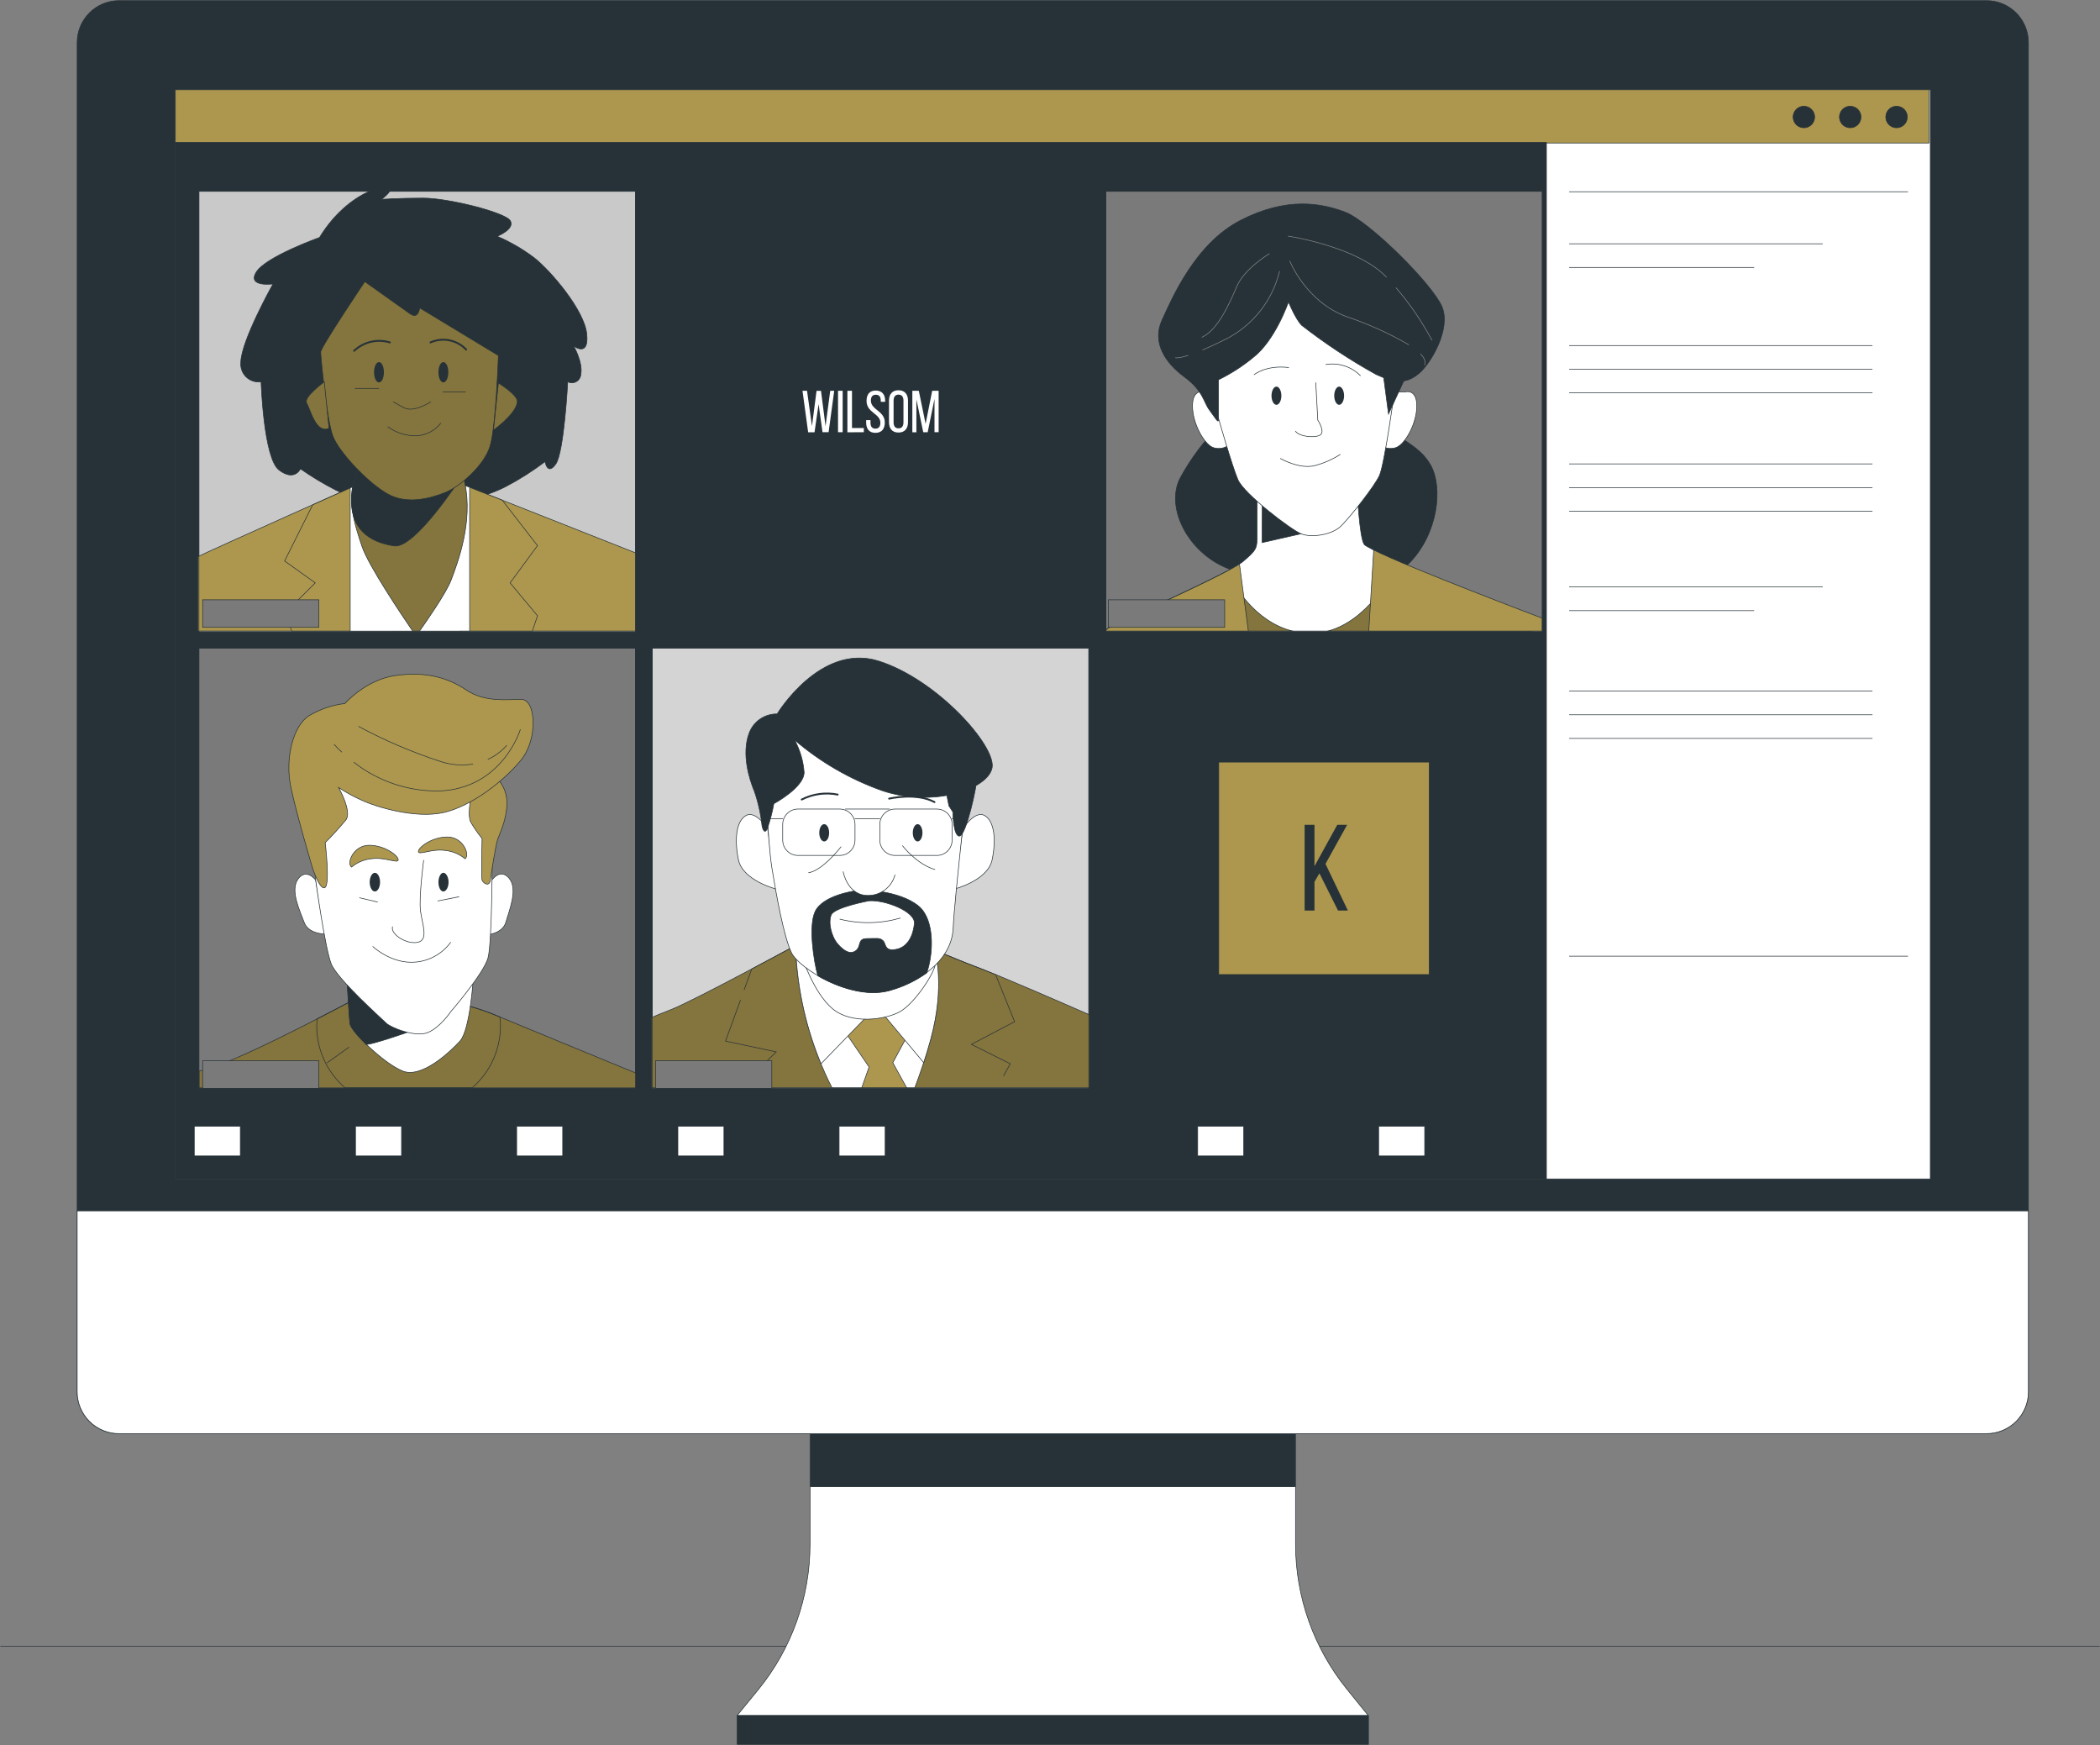 <?xml version="1.0" encoding="UTF-8"?> <svg xmlns="http://www.w3.org/2000/svg" width="3412" height="2835" viewBox="0 0 3412 2835" fill="none"><rect x="0" y="0" width="3412" height="2835" fill="#808080" stroke="none"/> <path d="M1 2674.49L3411 2674.49" stroke="#263238" stroke-linecap="round" stroke-linejoin="round"></path> <path d="M3227.69 1H193.36C155.809 1 125.367 31.441 125.367 68.993V2260.87C125.367 2298.42 155.809 2328.87 193.36 2328.87H3227.69C3265.24 2328.87 3295.68 2298.42 3295.68 2260.87V68.993C3295.68 31.441 3265.24 1 3227.69 1Z" fill="#263238" stroke="#263238" stroke-linecap="round" stroke-linejoin="round"></path> <path d="M2104.93 2508.39V2246.44H1316.12V2508.63C1316.04 2594.49 1286.46 2677.71 1232.34 2744.36L1197.62 2786.85H2223.12L2188.56 2744.12C2134.53 2677.43 2105.01 2594.22 2104.93 2508.39Z" fill="white"></path> <mask id="mask0_253_1273" style="mask-type:luminance" maskUnits="userSpaceOnUse" x="1197" y="2246" width="1027" height="541"> <path d="M2104.93 2508.39V2246.44H1316.12V2508.63C1316.04 2594.49 1286.46 2677.71 1232.34 2744.36L1197.62 2786.85H2223.12L2188.56 2744.12C2134.53 2677.43 2105.01 2594.22 2104.93 2508.39Z" fill="white"></path> </mask> <g mask="url(#mask0_253_1273)"> <path d="M1267.7 2415.62H2153.36C2121.8 2359.57 2105.23 2296.33 2105.26 2232.01V1969.82H1316.12V2232.01C1316.09 2296.37 1299.4 2359.62 1267.7 2415.62Z" fill="#263238"></path> </g> <path d="M2104.93 2508.39V2246.44H1316.12V2508.63C1316.04 2594.49 1286.46 2677.71 1232.34 2744.36L1197.62 2786.85H2223.12L2188.56 2744.12C2134.53 2677.43 2105.01 2594.22 2104.93 2508.39Z" stroke="#263238" stroke-linecap="round" stroke-linejoin="round"></path> <path d="M2223.44 2786.86H1197.77V2833.68H2223.44V2786.86Z" fill="#263238" stroke="#263238" stroke-linecap="round" stroke-linejoin="round"></path> <path d="M125.367 1967.01H3295.68V2260.87C3295.68 2278.9 3288.52 2296.2 3275.77 2308.95C3263.02 2321.7 3245.72 2328.86 3227.69 2328.86H193.36C175.327 2328.86 158.033 2321.7 145.282 2308.95C132.531 2296.2 125.367 2278.9 125.367 2260.87V1967.01Z" fill="white" stroke="#263238" stroke-linecap="round" stroke-linejoin="round"></path> <path d="M3136.29 145.805H284.852V1915.14H3136.29V145.805Z" fill="white" stroke="#263238" stroke-miterlimit="10"></path> <path d="M2549.86 311.457H3099.65" stroke="#263238" stroke-miterlimit="10" stroke-linecap="round"></path> <path d="M2549.86 1553.29H3099.65" stroke="#263238" stroke-miterlimit="10" stroke-linecap="round"></path> <path d="M2549.86 396.047H2961.18" stroke="#263238" stroke-miterlimit="10" stroke-linecap="round"></path> <path d="M2549.86 434.453H2849.73" stroke="#263238" stroke-miterlimit="10" stroke-linecap="round"></path> <path d="M2549.86 953.539H2961.18" stroke="#263238" stroke-miterlimit="10" stroke-linecap="round"></path> <path d="M2549.86 991.945H2849.73" stroke="#263238" stroke-miterlimit="10" stroke-linecap="round"></path> <path d="M2549.86 561.379H3041.92" stroke="#263238" stroke-miterlimit="10" stroke-linecap="round"></path> <path d="M2549.86 599.785H3041.92" stroke="#263238" stroke-miterlimit="10" stroke-linecap="round"></path> <path d="M2549.86 638.27H3041.92" stroke="#263238" stroke-miterlimit="10" stroke-linecap="round"></path> <path d="M2549.86 753.57H3041.92" stroke="#263238" stroke-miterlimit="10" stroke-linecap="round"></path> <path d="M2549.86 792.055H3041.92" stroke="#263238" stroke-miterlimit="10" stroke-linecap="round"></path> <path d="M2549.86 830.461H3041.92" stroke="#263238" stroke-miterlimit="10" stroke-linecap="round"></path> <path d="M2549.86 1122.64H3041.92" stroke="#263238" stroke-miterlimit="10" stroke-linecap="round"></path> <path d="M2549.86 1161.12H3041.92" stroke="#263238" stroke-miterlimit="10" stroke-linecap="round"></path> <path d="M2549.86 1199.53H3041.92" stroke="#263238" stroke-miterlimit="10" stroke-linecap="round"></path> <path d="M3134.13 145.805H284.852V232.319H3134.13V145.805Z" fill="#AD974E" stroke="#263238" stroke-miterlimit="10" stroke-linecap="round"></path> <path d="M2948.35 189.985C2948.36 193.446 2947.35 196.833 2945.44 199.718C2943.53 202.603 2940.81 204.856 2937.61 206.191C2934.42 207.526 2930.9 207.884 2927.51 207.218C2924.11 206.553 2920.99 204.895 2918.54 202.453C2916.09 200.012 2914.41 196.898 2913.73 193.505C2913.05 190.112 2913.39 186.594 2914.71 183.395C2916.03 180.196 2918.27 177.462 2921.15 175.538C2924.03 173.613 2927.41 172.586 2930.87 172.586C2933.16 172.576 2935.43 173.018 2937.55 173.888C2939.67 174.757 2941.6 176.037 2943.22 177.654C2944.85 179.27 2946.14 181.192 2947.02 183.308C2947.9 185.424 2948.35 187.694 2948.35 189.985Z" fill="#263238" stroke="#263238" stroke-linecap="round" stroke-linejoin="round"></path> <path d="M3023.64 189.985C3023.65 193.446 3022.64 196.833 3020.73 199.718C3018.82 202.603 3016.1 204.856 3012.9 206.191C3009.71 207.526 3006.19 207.884 3002.8 207.218C2999.4 206.553 2996.28 204.895 2993.83 202.453C2991.38 200.012 2989.7 196.898 2989.02 193.505C2988.34 190.112 2988.68 186.594 2990 183.395C2991.32 180.196 2993.56 177.462 2996.44 175.538C2999.32 173.613 3002.7 172.586 3006.16 172.586C3008.45 172.576 3010.72 173.018 3012.84 173.888C3014.96 174.757 3016.89 176.037 3018.51 177.654C3020.14 179.27 3021.43 181.192 3022.31 183.308C3023.19 185.424 3023.64 187.694 3023.64 189.985Z" fill="#263238" stroke="#263238" stroke-linecap="round" stroke-linejoin="round"></path> <path d="M3098.93 189.985C3098.94 193.446 3097.93 196.833 3096.02 199.718C3094.11 202.603 3091.39 204.856 3088.19 206.191C3085 207.526 3081.48 207.884 3078.09 207.218C3074.69 206.553 3071.57 204.895 3069.12 202.453C3066.66 200.012 3064.99 196.898 3064.31 193.505C3063.63 190.112 3063.97 186.594 3065.29 183.395C3066.61 180.196 3068.85 177.462 3071.73 175.538C3074.6 173.613 3077.99 172.586 3081.45 172.586C3083.74 172.576 3086.01 173.018 3088.13 173.888C3090.25 174.757 3092.18 176.037 3093.8 177.654C3095.43 179.27 3096.72 181.192 3097.59 183.308C3098.47 185.424 3098.93 187.694 3098.93 189.985Z" fill="#263238" stroke="#263238" stroke-linecap="round" stroke-linejoin="round"></path> <path d="M2512.57 231.355H284.852V1915.14H2512.57V231.355Z" fill="#263238" stroke="#263238" stroke-linecap="round" stroke-linejoin="round"></path> <path d="M390.449 1829.66H315.641V1877.77H390.449V1829.66Z" fill="white" stroke="#263238" stroke-miterlimit="10"></path> <path d="M652.394 1829.66H577.586V1877.77H652.394V1829.66Z" fill="white" stroke="#263238" stroke-miterlimit="10"></path> <path d="M914.261 1829.66H839.453V1877.77H914.261V1829.66Z" fill="white" stroke="#263238" stroke-miterlimit="10"></path> <path d="M1176.21 1829.66H1101.41V1877.77H1176.21V1829.66Z" fill="white" stroke="#263238" stroke-miterlimit="10"></path> <path d="M1438.16 1829.66H1363.35V1877.77H1438.16V1829.66Z" fill="white" stroke="#263238" stroke-miterlimit="10"></path> <path d="M2314.77 1829.66H2239.96V1877.77H2314.77V1829.66Z" fill="white" stroke="#263238" stroke-miterlimit="10"></path> <path d="M2020.75 1829.66H1945.94V1877.77H2020.75V1829.66Z" fill="white" stroke="#263238" stroke-miterlimit="10"></path> <path d="M2505.83 1052.64H1796.56V1768.41H2505.83V1052.64Z" fill="#263238" stroke="#263238" stroke-linecap="round" stroke-linejoin="round"></path> <path d="M2322.06 1238.02H1980.17V1583.11H2322.06V1238.02Z" fill="#AD974E" stroke="#263238" stroke-miterlimit="10" stroke-linecap="round"></path> <path d="M2143.74 1418.66L2135.72 1432.45V1479.2H2119.69V1339.84H2135.72V1407.11L2172.77 1339.84H2188.8L2153.6 1403.35L2190.01 1479.2H2173.97L2143.74 1418.66Z" fill="#263238"></path> <path d="M1769.06 1052.64H1059.87V1768.41H1769.06V1052.64Z" fill="#D4D4D4" stroke="#263238" stroke-miterlimit="10" stroke-linecap="round"></path> <path d="M1770.11 1767.04V1648.46C1733.22 1632.42 1630.19 1587.04 1580.32 1568.28C1518.98 1545.51 1443.53 1499.88 1306.83 1528.19C1306.83 1528.19 1126.18 1626.41 1089.38 1640.44C1074.94 1645.89 1065.32 1650.06 1058.51 1653.03V1767.04H1770.11Z" fill="#84743D" stroke="#263238" stroke-miterlimit="10" stroke-linecap="round"></path> <path d="M1203 1624.96L1178.78 1691.27L1261.21 1708.75L1205.88 1762.71" fill="#84743D"></path> <path d="M1203 1624.96L1178.78 1691.27L1261.21 1708.75L1205.88 1762.71" stroke="#263238" stroke-miterlimit="10" stroke-linecap="round"></path> <path d="M1630.59 1747.48L1641.41 1728.08L1578.31 1696.49L1648.47 1659.68L1617.68 1583.35C1603.57 1577.58 1590.58 1572.45 1580.08 1568.52C1518.74 1545.75 1443.29 1500.13 1306.58 1528.43C1306.58 1528.43 1267.13 1549.84 1221.35 1574.13L1209.16 1607.73" fill="#84743D"></path> <path d="M1630.59 1747.48L1641.41 1728.08L1578.31 1696.49L1648.47 1659.68L1617.68 1583.35C1603.57 1577.58 1590.58 1572.45 1580.08 1568.52C1518.74 1545.75 1443.29 1500.13 1306.58 1528.43C1306.58 1528.43 1267.13 1549.84 1221.35 1574.13L1209.16 1607.73" stroke="#263238" stroke-miterlimit="10" stroke-linecap="round"></path> <path d="M1351.81 1767.04H1486.27C1494.85 1744.67 1503.83 1718.37 1511.77 1689.51C1536.3 1600.11 1518.82 1545.75 1518.82 1545.75L1292.8 1540.86C1295.15 1601.29 1307.59 1660.91 1329.6 1717.25C1336.1 1734.24 1343.52 1750.86 1351.81 1767.04Z" fill="white" stroke="#263238" stroke-miterlimit="10" stroke-linecap="round"></path> <path d="M1400.15 1767.05H1473.12L1450.59 1726.31L1485.63 1661.45L1434.79 1589.53L1359.42 1656.16L1412.02 1733.29L1400.15 1767.05Z" fill="#AD974E" stroke="#263238" stroke-miterlimit="10" stroke-linecap="round"></path> <path d="M1292.8 1540.86C1295.15 1601.29 1307.59 1660.91 1329.6 1717.25C1331.04 1720.94 1332.49 1724.55 1333.93 1728.08L1424.29 1634.83L1500.78 1726.23C1504.63 1714.45 1508.4 1702.18 1511.93 1689.19C1536.46 1599.79 1518.98 1545.43 1518.98 1545.43L1292.8 1540.86Z" fill="white" stroke="#263238" stroke-miterlimit="10" stroke-linecap="round"></path> <path d="M1301.85 1550.96C1301.85 1550.96 1321.17 1612.38 1352.69 1638.68C1384.2 1664.98 1439.28 1655.84 1461.41 1643.89C1490.11 1628.41 1528.68 1563.71 1517.54 1563.23C1502.3 1563.07 1301.85 1550.96 1301.85 1550.96Z" fill="white" stroke="#263238" stroke-miterlimit="10" stroke-linecap="round"></path> <path d="M1247.17 1345.86C1247.17 1345.86 1227.93 1316.03 1212.13 1324.77C1196.34 1333.51 1192.81 1363.42 1199.87 1396.93C1206.92 1430.45 1261.2 1444.24 1261.2 1444.24L1247.17 1345.86Z" fill="white" stroke="#263238" stroke-miterlimit="10" stroke-linecap="round"></path> <path d="M1564.6 1345.86C1564.6 1345.86 1583.93 1316.03 1599.64 1324.77C1615.36 1333.51 1618.96 1363.42 1611.91 1396.93C1604.85 1430.45 1550.57 1444.24 1550.57 1444.24L1564.6 1345.86Z" fill="white" stroke="#263238" stroke-miterlimit="10" stroke-linecap="round"></path> <path d="M1298 1168.74C1298 1168.74 1261.2 1182.77 1250.7 1208.83C1240.19 1234.89 1247.17 1366.62 1254.23 1410.48C1261.28 1454.34 1273.47 1520.97 1285.74 1547.27C1298 1573.57 1383.96 1626.17 1445.29 1608.61C1506.63 1591.05 1547.04 1552.48 1548.73 1506.94C1550.41 1461.4 1575.03 1254.45 1575.03 1228.15C1575.03 1201.85 1466.38 1140.44 1412.02 1133.46C1357.66 1126.49 1298 1168.74 1298 1168.74Z" fill="white" stroke="#263238" stroke-miterlimit="10" stroke-linecap="round"></path> <path d="M1302.58 1298.8C1320.62 1289.66 1341.2 1286.83 1361.03 1290.78Z" fill="white"></path> <path d="M1302.58 1298.8C1320.62 1289.66 1341.2 1286.83 1361.03 1290.78" stroke="#263238" stroke-width="3" stroke-miterlimit="10" stroke-linecap="round"></path> <path d="M1444.58 1297.35C1444.58 1297.35 1488.6 1287.01 1518.34 1302.96Z" fill="white"></path> <path d="M1444.58 1297.35C1444.58 1297.35 1488.6 1287.01 1518.34 1302.96" stroke="#263238" stroke-width="3" stroke-miterlimit="10" stroke-linecap="round"></path> <path d="M1364.31 1314.27H1296.56C1282.83 1314.27 1271.7 1325.4 1271.7 1339.13V1364.78C1271.7 1378.51 1282.83 1389.64 1296.56 1389.64H1364.31C1378.04 1389.64 1389.17 1378.51 1389.17 1364.78V1339.13C1389.17 1325.4 1378.04 1314.27 1364.31 1314.27Z" stroke="#263238" stroke-miterlimit="10" stroke-linecap="round"></path> <path d="M1522.11 1314.27H1454.36C1440.63 1314.27 1429.5 1325.4 1429.5 1339.13V1364.78C1429.5 1378.51 1440.63 1389.64 1454.36 1389.64H1522.11C1535.84 1389.64 1546.96 1378.51 1546.96 1364.78V1339.13C1546.96 1325.4 1535.84 1314.27 1522.11 1314.27Z" stroke="#263238" stroke-miterlimit="10" stroke-linecap="round"></path> <path d="M1373.45 1314.27H1445.29" stroke="#263238" stroke-miterlimit="10" stroke-linecap="round"></path> <path d="M1389.17 1330.06H1429.5" stroke="#263238" stroke-miterlimit="10" stroke-linecap="round"></path> <path d="M1271.71 1330.06H1247.17" stroke="#263238" stroke-miterlimit="10" stroke-linecap="round"></path> <path d="M1547.05 1330.06H1562.76" stroke="#263238" stroke-miterlimit="10" stroke-linecap="round"></path> <path d="M1347.15 1352.84C1347.15 1360.85 1343.63 1366.87 1339.14 1366.87C1334.65 1366.87 1331.12 1360.61 1331.12 1352.84C1331.12 1345.06 1334.65 1338.8 1339.14 1338.8C1343.63 1338.8 1347.15 1345.14 1347.15 1352.84Z" fill="#263238"></path> <path d="M1490.92 1366.87C1495.26 1366.87 1498.78 1360.59 1498.78 1352.84C1498.78 1345.09 1495.26 1338.8 1490.92 1338.8C1486.58 1338.8 1483.06 1345.09 1483.06 1352.84C1483.06 1360.59 1486.58 1366.87 1490.92 1366.87Z" fill="#263238"></path> <path d="M1366.4 1375.69C1366.4 1375.69 1336.58 1414.25 1313.8 1417.7" stroke="#263238" stroke-miterlimit="10" stroke-linecap="round"></path> <path d="M1466.38 1373.92C1466.38 1373.92 1489.15 1403.75 1518.98 1412.49" stroke="#263238" stroke-miterlimit="10" stroke-linecap="round"></path> <path d="M1387.49 1447.53C1387.49 1447.53 1336.58 1454.58 1324.31 1480.88C1313.48 1504.05 1321.82 1560.18 1328.72 1585.11C1362.07 1604.52 1408.18 1619.59 1445.3 1609.17C1467.05 1603.26 1487.55 1593.48 1505.84 1580.3C1515.62 1551.92 1518.42 1504.93 1499.66 1479.44C1480.9 1453.94 1420.76 1442.31 1387.49 1447.53Z" fill="#263238" stroke="#263238" stroke-miterlimit="10" stroke-linecap="round"></path> <path d="M1412.03 1463.32C1412.03 1463.32 1355.9 1473.83 1350.61 1486.09C1345.32 1498.36 1350.61 1521.21 1361.19 1533.48C1371.77 1545.75 1382.2 1550.96 1390.94 1543.98C1399.68 1537.01 1392.7 1524.66 1408.5 1524.66C1424.29 1524.66 1429.5 1522.9 1434.8 1528.19C1440.09 1533.48 1436.56 1545.75 1455.8 1542.22C1475.05 1538.69 1483.87 1519.45 1485.63 1500.13C1487.39 1480.8 1438.16 1461.56 1412.03 1463.32Z" fill="white" stroke="#263238" stroke-miterlimit="10" stroke-linecap="round"></path> <path d="M1364.63 1493.15C1396.96 1501.24 1430.84 1500.63 1462.85 1491.39" stroke="#263238" stroke-miterlimit="10" stroke-linecap="round"></path> <path d="M1369.93 1416.02C1369.93 1416.02 1376.91 1456.11 1412.02 1454.58C1421.7 1454.31 1431.03 1450.92 1438.62 1444.91C1446.21 1438.9 1451.65 1430.59 1454.12 1421.23" fill="white"></path> <path d="M1369.93 1416.02C1369.93 1416.02 1376.91 1456.11 1412.02 1454.58C1421.7 1454.31 1431.03 1450.92 1438.62 1444.91C1446.21 1438.9 1451.65 1430.59 1454.12 1421.23" stroke="#263238" stroke-miterlimit="10" stroke-linecap="round"></path> <path d="M1536.46 1282.76L1541.75 1309.06L1548.08 1318.92C1548.08 1318.92 1548.73 1359.89 1559.31 1358.13C1569.89 1356.36 1587.29 1277.47 1587.29 1263.43C1587.29 1249.4 1534.37 1265.2 1536.46 1282.76Z" fill="#263238" stroke="#263238" stroke-miterlimit="10" stroke-linecap="round"></path> <path d="M1291.03 1202.1C1332.92 1237.97 1381.06 1265.83 1433.03 1284.28C1515.45 1312.26 1604.85 1282.52 1611.91 1247.4C1618.97 1212.28 1522.43 1103.64 1427.5 1073.81C1332.56 1043.98 1262.65 1159.76 1262.65 1159.76C1252.69 1159.6 1242.94 1162.56 1234.76 1168.23C1226.58 1173.89 1220.37 1181.98 1217.02 1191.35C1204.76 1224.63 1217.02 1264.96 1225.84 1285.97C1232.08 1304.14 1236.19 1322.97 1238.11 1342.09C1238.11 1342.09 1241.64 1358.13 1246.85 1345.62C1251.38 1332.55 1254.89 1319.14 1257.35 1305.53C1257.35 1305.53 1306.5 1279.23 1306.5 1254.7C1305.16 1236.26 1299.89 1218.32 1291.03 1202.1Z" fill="#263238" stroke="#263238" stroke-miterlimit="10" stroke-linecap="round"></path> <path d="M1253.99 1723.19H1065.09V1767.93H1253.99V1723.19Z" fill="#7A7A7A" stroke="#263238" stroke-miterlimit="10" stroke-linecap="round"></path> <path d="M1769.06 1052.64H1059.87V1768.41H1769.06V1052.64Z" stroke="#263238" stroke-miterlimit="10" stroke-linecap="round"></path> <path d="M1032.36 1052.64H323.172V1768.41H1032.36V1052.64Z" fill="#7A7A7A" stroke="#263238" stroke-miterlimit="10" stroke-linecap="round"></path> <path d="M804.731 1648.94C752.453 1626.97 686.625 1618.55 658.001 1615.18C629.377 1611.82 578.703 1621.92 578.703 1621.92C578.703 1621.92 399.902 1718.13 340.889 1734.97C334.555 1736.74 328.862 1738.42 323.57 1740.02V1767.2H1033.16V1743.15C972.146 1718.13 844.099 1665.38 804.731 1648.94Z" fill="#84743D" stroke="#263238" stroke-miterlimit="10" stroke-linecap="round"></path> <path d="M560.666 1767.2H767.129C781.449 1754.81 792.961 1739.5 800.897 1722.3C808.833 1705.1 813.011 1686.4 813.153 1667.46C813.157 1662.31 812.835 1657.17 812.191 1652.07L804.734 1648.94C752.457 1626.97 686.629 1618.55 658.005 1615.18C629.38 1611.82 578.706 1621.92 578.706 1621.92C578.706 1621.92 551.686 1636.43 515.204 1655.19C515.204 1659.2 514.562 1663.21 514.562 1667.46C514.704 1686.41 518.89 1705.11 526.841 1722.31C534.791 1739.51 546.324 1754.82 560.666 1767.2Z" stroke="#263238" stroke-miterlimit="10" stroke-linecap="round"></path> <path d="M531.477 1726.47L566.916 1701.21" stroke="#263238" stroke-miterlimit="10" stroke-linecap="round"></path> <path d="M563.555 1584.8C563.555 1584.8 566.922 1648.94 568.606 1662.41C570.29 1675.88 624.251 1728.16 654.639 1740.03C685.027 1751.89 730.49 1709.64 747.408 1691.12C764.325 1672.59 769.297 1584.8 769.297 1584.8C769.297 1584.8 700.181 1630.34 663.058 1621.92C625.935 1613.5 563.555 1584.8 563.555 1584.8Z" fill="white" stroke="#263238" stroke-miterlimit="10" stroke-linecap="round"></path> <path d="M658.007 1621.04C625.739 1611.24 594.181 1599.24 563.555 1585.12C563.555 1585.12 566.922 1649.26 568.606 1662.73C569.328 1668.75 580.473 1682.46 595.226 1696.81C599.255 1696.26 603.246 1695.46 607.173 1694.4C640.471 1685.07 673.143 1673.64 704.992 1660.17L658.007 1621.04Z" fill="#263238" stroke="#263238" stroke-miterlimit="10" stroke-linecap="round"></path> <path d="M512.874 1429.65C512.874 1429.65 497.72 1409.36 484.25 1427.96C470.78 1446.56 487.617 1480.24 494.353 1498.76C501.088 1517.28 528.108 1517.36 528.108 1517.36L512.874 1429.65Z" fill="white" stroke="#263238" stroke-miterlimit="10" stroke-linecap="round"></path> <path d="M798.72 1430.37C798.72 1430.37 812.511 1409.12 827.264 1426.76C842.017 1444.4 827.264 1479.12 821.892 1498.12C816.52 1517.12 789.82 1518.89 789.82 1518.89L798.72 1430.37Z" fill="white" stroke="#263238" stroke-miterlimit="10" stroke-linecap="round"></path> <path d="M512.879 1429.65C512.879 1429.65 528.113 1540.94 538.215 1565.95C548.318 1590.97 620.881 1655.35 627.616 1662.17C634.351 1668.98 674.842 1685.74 695.128 1677.32C715.413 1668.9 732.171 1643.65 732.171 1643.65C732.171 1643.65 786.212 1581.19 792.947 1555.93C799.682 1530.67 799.682 1390.6 799.682 1390.6C799.682 1390.6 791.263 1301.2 779.397 1285.96C767.53 1270.73 668.107 1262.39 611.019 1260.71C553.931 1259.02 516.086 1259.26 512.879 1284.28C509.671 1309.3 512.879 1429.65 512.879 1429.65Z" fill="white" stroke="#263238" stroke-miterlimit="10" stroke-linecap="round"></path> <path d="M764.643 1298.07C764.643 1298.07 759.592 1325.01 764.643 1335.2C770.137 1344.64 776.357 1353.65 783.245 1362.14C783.245 1362.14 781.562 1424.6 783.245 1429.65C784.929 1434.7 795.032 1441.43 796.715 1429.65C798.399 1417.86 805.134 1373.92 808.502 1363.82C811.87 1353.72 823.656 1331.75 823.656 1303.12C823.562 1294.63 821.544 1286.28 817.752 1278.68C813.961 1271.08 808.495 1264.44 801.767 1259.27L764.643 1298.07Z" fill="#AD974E" stroke="#263238" stroke-miterlimit="10" stroke-linecap="round"></path> <path d="M508.069 1411.04C508.069 1411.04 482.812 1326.69 472.71 1279.47C462.607 1232.24 476.077 1179.97 501.334 1163.13C519.368 1152.25 539.512 1145.33 560.427 1142.84C560.427 1142.84 594.102 1104.03 643.012 1097.3C691.922 1090.56 727.361 1100.67 757.75 1120.95C788.138 1141.24 823.497 1136.11 847.15 1136.11C870.803 1136.11 874.171 1200.25 847.15 1233.93C820.13 1267.6 766.168 1309.86 720.626 1319.96C675.084 1330.06 612.704 1311.54 587.367 1299.75C574.474 1293.99 562.06 1287.2 550.244 1279.47C550.244 1279.47 572.213 1318.28 562.11 1331.75C551.491 1344.68 540.224 1357.07 528.355 1368.87C528.355 1368.87 536.373 1434.7 528.355 1441.43C520.337 1448.17 508.069 1411.04 508.069 1411.04Z" fill="#AD974E" stroke="#263238" stroke-miterlimit="10" stroke-linecap="round"></path> <path d="M575.016 1238.34C614.371 1269.17 663.094 1285.61 713.086 1284.92C816.197 1281.47 845.383 1185.26 845.383 1185.26" stroke="#263238" stroke-miterlimit="10" stroke-linecap="round"></path> <path d="M543.023 1209.31C546.825 1213.65 550.868 1217.77 555.131 1221.66" stroke="#263238" stroke-miterlimit="10" stroke-linecap="round"></path> <path d="M792.945 1233.45C804.444 1228.21 814.695 1220.59 823.013 1211.08" stroke="#263238" stroke-miterlimit="10" stroke-linecap="round"></path> <path d="M582.555 1180.05C624.889 1202.82 669.162 1221.79 714.852 1236.73C732.023 1242.55 750.351 1244.09 768.252 1241.22" stroke="#263238" stroke-miterlimit="10" stroke-linecap="round"></path> <path d="M688.312 1397.57C688.312 1397.57 680.294 1458.27 683.261 1480.24C686.228 1502.21 696.811 1527.47 678.21 1530.83C659.608 1534.2 634.351 1517.36 637.719 1505.5" stroke="#263238" stroke-miterlimit="10" stroke-linecap="round"></path> <path d="M605.727 1537.57C605.727 1537.57 636.035 1566.28 674.842 1562.91C686.135 1561.97 697.097 1558.63 706.987 1553.09C716.877 1547.56 725.465 1539.97 732.17 1530.84" stroke="#263238" stroke-miterlimit="10" stroke-linecap="round"></path> <path d="M609.091 1448.17C613.74 1448.17 617.51 1441.38 617.51 1433.01C617.51 1424.64 613.74 1417.86 609.091 1417.86C604.441 1417.86 600.672 1424.64 600.672 1433.01C600.672 1441.38 604.441 1448.17 609.091 1448.17Z" fill="#263238"></path> <path d="M728.804 1433.02C728.804 1441.03 725.036 1448.17 720.385 1448.17C715.735 1448.17 712.367 1441.35 712.367 1433.02C712.367 1424.68 716.136 1417.78 720.385 1417.78C724.635 1417.78 728.804 1424.6 728.804 1433.02Z" fill="#263238"></path> <path d="M571.092 1408.56C580.215 1400.98 591.372 1396.27 603.164 1395.01C625.053 1391.64 647.022 1403.51 647.022 1396.69C647.022 1389.88 625.053 1373.12 599.796 1373.12C574.54 1373.12 562.673 1401.83 571.092 1408.56Z" fill="#AD974E" stroke="#263238" stroke-miterlimit="10" stroke-linecap="round"></path> <path d="M755.665 1395.01C746.537 1387.45 735.378 1382.77 723.593 1381.54C701.704 1378.17 679.734 1389.96 679.734 1383.22C679.734 1376.49 701.704 1359.65 726.96 1359.65C752.217 1359.65 764.084 1388.51 755.665 1395.01Z" fill="#AD974E" stroke="#263238" stroke-miterlimit="10" stroke-linecap="round"></path> <path d="M584.234 1458.43L613.42 1465.33" stroke="#263238" stroke-miterlimit="10" stroke-linecap="round"></path> <path d="M711.406 1463.56L745.723 1456.75" stroke="#263238" stroke-miterlimit="10" stroke-linecap="round"></path> <path d="M518.092 1723.19H329.188V1767.93H518.092V1723.19Z" fill="#7A7A7A" stroke="#263238" stroke-miterlimit="10" stroke-linecap="round"></path> <path d="M1032.36 1052.64H323.172V1768.41H1032.36V1052.64Z" stroke="#263238" stroke-miterlimit="10" stroke-linecap="round"></path> <path d="M2505.83 310.734H1796.56V1026.5H2505.83V310.734Z" fill="#7A7A7A" stroke="#263238" stroke-miterlimit="10" stroke-linecap="round"></path> <path d="M1980.17 692.31C1955.52 717.121 1934.52 745.305 1917.79 776.018C1891.57 825.248 1932.54 904.306 2004.79 926.997C2077.03 949.688 2244.44 961.474 2290.47 913.927C2336.49 866.381 2344.59 792.455 2324.87 756.293C2305.14 720.132 2265.77 712.034 2224.8 672.586C2183.83 633.137 2060.59 600.343 1980.17 692.31Z" fill="#263238" stroke="#263238" stroke-miterlimit="10" stroke-linecap="round"></path> <path d="M1955.56 636.507C1955.56 636.507 1937.52 631.536 1937.52 659.439C1937.52 687.341 1955.56 720.215 1970.31 726.79C1974.98 728.529 1980.03 728.985 1984.94 728.111C1989.85 727.236 1994.43 725.064 1998.21 721.819L1978.57 636.507H1955.56Z" fill="white" stroke="#263238" stroke-miterlimit="10" stroke-linecap="round"></path> <path d="M2283.9 636.507C2283.9 636.507 2301.94 631.536 2301.94 659.439C2301.94 687.341 2283.9 720.215 2269.07 726.79C2264.39 728.52 2259.34 728.972 2254.44 728.098C2249.53 727.224 2244.95 725.056 2241.16 721.819L2260.89 636.507H2283.9Z" fill="white" stroke="#263238" stroke-miterlimit="10" stroke-linecap="round"></path> <path d="M2489.08 1025.14V1004.21C2489.08 1004.21 2224.48 895.887 2216.46 884.341C2208.45 872.795 2205 794.059 2205 794.059L2042.47 797.346V867.904C2042.47 890.916 2042.47 892.6 2019.46 912.244C1996.45 931.888 1804.5 1015.68 1797.93 1022.25C1797.35 1023.12 1797 1024.11 1796.88 1025.14H2489.08Z" fill="white" stroke="#263238" stroke-miterlimit="10" stroke-linecap="round"></path> <path d="M2050.57 867.905C2050.57 873.518 2050.57 877.848 2050.57 881.456L2156.33 857.402L2139.65 809.855C2139.65 809.855 2128.02 802.96 2115.6 796.305L2051.05 797.588L2050.57 867.905Z" fill="#263238" stroke="#263238" stroke-miterlimit="10" stroke-linecap="round"></path> <path d="M2489.07 1025.14V1004.21C2489.07 1004.21 2352.37 948.086 2272.59 912.406C2261.68 934.937 2221.99 1007.82 2157.61 1025.14H2489.07Z" fill="#84743D" stroke="#263238" stroke-miterlimit="10" stroke-linecap="round"></path> <path d="M2099.88 1025.14C2037.98 1009.58 2003.66 949.209 1993.4 927.961C1934.39 959.151 1803.38 1016.88 1798 1022.25C1797.43 1023.12 1797.08 1024.11 1796.96 1025.14H2099.88Z" fill="#84743D" stroke="#263238" stroke-miterlimit="10" stroke-linecap="round"></path> <path d="M2028.28 1025.14L2013.85 916.332C1974.8 941.509 1804.18 1016.08 1798 1022.25C1797.43 1023.12 1797.08 1024.11 1796.96 1025.14H2028.28Z" fill="#AD974E" stroke="#263238" stroke-miterlimit="10" stroke-linecap="round"></path> <path d="M2505.75 1025.14V1004.21C2505.75 1004.21 2289.91 922.59 2231.94 893.484L2223.92 1025.14H2505.75Z" fill="#AD974E" stroke="#263238" stroke-miterlimit="10" stroke-linecap="round"></path> <path d="M1980.18 680.844C1980.18 680.844 2001.51 756.293 2011.37 779.305C2021.23 802.317 2098.36 861.409 2114.8 867.503C2131.24 873.597 2164.03 869.187 2178.94 854.434C2193.86 839.68 2233.15 790.29 2241.32 772.329C2249.5 754.369 2265.94 634.42 2265.94 634.42C2272.57 615.858 2272.57 595.572 2265.94 577.011C2254.31 549.509 2165.71 482.479 2111.67 460.83C2057.63 439.181 2042.72 460.83 2003.35 524.974C1963.98 589.118 1959.01 608.682 1962.3 623.435C1965.58 638.188 1977.05 674.349 1977.05 674.349L1980.18 680.844Z" fill="white" stroke="#263238" stroke-miterlimit="10" stroke-linecap="round"></path> <path d="M2137.81 621.672L2141.1 682.448C2141.1 682.448 2154.17 702.173 2144.31 707.064C2134.44 711.955 2109.91 708.747 2104.94 700.489" stroke="#263238" stroke-miterlimit="10" stroke-linecap="round"></path> <path d="M2080.32 744.829C2080.32 744.829 2111.51 762.869 2136.45 756.294C2150.99 752.478 2164.85 746.389 2177.5 738.254" stroke="#263238" stroke-miterlimit="10" stroke-linecap="round"></path> <path d="M2081.93 642.841C2081.93 650.859 2078.32 657.594 2073.91 657.594C2069.5 657.594 2065.89 650.939 2065.89 642.841C2065.89 634.743 2069.58 628.008 2073.91 628.008C2078.24 628.008 2081.93 634.823 2081.93 642.841Z" fill="#263238"></path> <path d="M2183.83 642.841C2183.83 650.859 2180.14 657.594 2175.81 657.594C2171.49 657.594 2167.8 650.939 2167.8 642.841C2167.8 634.743 2171.49 628.008 2175.81 628.008C2180.14 628.008 2183.83 634.823 2183.83 642.841Z" fill="#263238"></path> <path d="M2037.66 608.605C2037.66 608.605 2057.31 592.569 2093.79 597.059" stroke="#263238" stroke-miterlimit="10" stroke-linecap="round"></path> <path d="M2154.16 592.164C2164.28 590.464 2174.66 591.215 2184.42 594.354C2194.19 597.493 2203.06 602.929 2210.29 610.205" stroke="#263238" stroke-miterlimit="10" stroke-linecap="round"></path> <path d="M2093.47 490.497C2093.47 490.497 2072.14 552.877 2035.98 580.78C2018.76 594.973 1999.92 607.084 1979.85 616.861V681.005C1979.85 689.023 1974.96 679.321 1965.1 666.172C1955.24 653.022 1955.24 634.982 1924.05 612.05C1892.86 589.119 1871.53 555.924 1887.97 520.084C1904.41 484.243 1942.09 395.323 2016.26 357.559C2090.42 319.794 2145.91 329.656 2185.28 344.489C2224.64 359.323 2328.16 462.514 2342.99 498.515C2357.82 534.516 2324.87 590.482 2305.22 606.838C2285.58 623.195 2267.46 622.874 2236.27 608.522C2193.74 585.022 2153.12 558.213 2114.8 528.342C2104.94 518.32 2093.47 490.497 2093.47 490.497Z" fill="#263238" stroke="#263238" stroke-miterlimit="10" stroke-linecap="round"></path> <path d="M1930.22 577.414C1913.79 582.626 1909.94 581.102 1909.94 581.102" stroke="#878787" stroke-miterlimit="10" stroke-linecap="round"></path> <path d="M2078.96 440.707C2073.28 464 2062.7 485.814 2047.92 504.688C2033.14 523.563 2014.5 539.063 1993.24 550.153C1977.21 558.171 1964.38 564.104 1953.88 568.514" stroke="#878787" stroke-miterlimit="10" stroke-linecap="round"></path> <path d="M2308.19 575.086C2314.36 581.581 2316.93 587.674 2314.52 593.046" stroke="#878787" stroke-miterlimit="10" stroke-linecap="round"></path> <path d="M2095.63 424.027C2095.63 424.027 2121.77 490.497 2188.4 514.551C2223.26 526.299 2256.87 541.502 2288.71 559.932" stroke="#878787" stroke-miterlimit="10" stroke-linecap="round"></path> <path d="M2268.42 467.648C2290.82 493.744 2310.29 522.218 2326.47 552.559" stroke="#878787" stroke-miterlimit="10" stroke-linecap="round"></path> <path d="M2093.23 383.617C2093.23 383.617 2205.08 400.214 2252.7 450.247" stroke="#878787" stroke-miterlimit="10" stroke-linecap="round"></path> <path d="M2062.28 412.16C2062.28 412.16 2022.19 436.214 2009.92 464.518C1997.66 492.821 1978.97 535.878 1952.84 547.825" stroke="#878787" stroke-miterlimit="10" stroke-linecap="round"></path> <path d="M2247.73 610.208L2255.99 672.588L2285.5 608.604L2244.45 603.633L2247.73 610.208Z" fill="#263238" stroke="#263238" stroke-miterlimit="10" stroke-linecap="round"></path> <path d="M1989.79 974.305H1800.89V1019.05H1989.79V974.305Z" fill="#7A7A7A" stroke="#263238" stroke-miterlimit="10" stroke-linecap="round"></path> <path d="M2505.83 310.734H1796.56V1026.5H2505.83V310.734Z" stroke="#263238" stroke-miterlimit="10" stroke-linecap="round"></path> <path d="M1769.06 310.734H1059.87V1026.5H1769.06V310.734Z" fill="#263238" stroke="#263238" stroke-linecap="round" stroke-linejoin="round"></path> <path d="M1323.42 702.252H1313.07L1303.85 634.82H1311.23L1319.25 692.149L1326.7 634.9H1333.92L1341.3 692.229L1348.91 634.82H1355.41L1346.27 702.091H1336.4L1329.99 656.469L1323.42 702.252Z" fill="white"></path> <path d="M1369.12 634.82V702.091H1361.59V634.82H1369.12Z" fill="white"></path> <path d="M1376.82 702.252V634.82H1384.28V695.276H1403.52V702.091L1376.82 702.252Z" fill="white"></path> <path d="M1438.16 650.859V652.703H1431.02V650.859C1431.02 644.845 1428.7 641.237 1423 641.237C1417.31 641.237 1414.99 644.845 1414.99 650.779C1414.99 665.933 1437.6 667.376 1437.6 686.298C1437.6 696.481 1432.71 703.136 1422.36 703.136C1412.02 703.136 1407.29 696.481 1407.29 686.298V682.45H1414.34V686.699C1414.34 692.713 1416.83 696.321 1422.36 696.321C1427.9 696.321 1430.38 692.713 1430.38 686.699C1430.38 671.625 1407.93 670.663 1407.93 651.26C1407.93 640.917 1412.74 634.422 1422.84 634.422C1432.95 634.422 1438.16 640.916 1438.16 650.859Z" fill="white"></path> <path d="M1444.41 650.859C1444.41 640.596 1449.55 633.941 1459.81 633.941C1470.07 633.941 1475.28 640.596 1475.28 650.859V685.738C1475.28 695.921 1470.23 702.656 1459.81 702.656C1449.39 702.656 1444.41 695.921 1444.41 685.738V650.859ZM1451.87 686.058C1451.87 692.232 1454.44 695.84 1459.89 695.84C1465.34 695.84 1467.91 692.232 1467.91 686.058V650.859C1467.91 644.766 1465.42 641.077 1459.89 641.077C1454.36 641.077 1451.87 644.766 1451.87 650.859V686.058Z" fill="white"></path> <path d="M1507.27 702.171H1500.06L1488.91 648.611V702.252H1482.34V634.82H1492.84L1503.9 688.541L1514.57 634.82H1525.07V702.091H1518.34V647.97L1507.27 702.171Z" fill="white"></path> <path d="M1032.36 310.738H323.172V1026.51H1032.36V310.738Z" fill="#C9C9C9" stroke="#263238" stroke-miterlimit="10" stroke-linecap="round"></path> <path d="M867.917 418.739C849.375 404.739 829.211 393.028 807.862 383.861C807.862 383.861 836.887 372.235 829.19 358.684C821.492 345.134 728.404 321.802 687.752 321.802C647.101 321.802 619.92 323.806 619.92 323.806C619.92 323.806 632.348 314.585 633.871 308.812H605.327C579.589 318.274 545.192 342.969 519.134 385.785C519.134 385.785 431.978 416.815 416.423 441.911C400.868 467.008 443.604 461.235 443.604 461.235C443.604 461.235 391.247 554.244 391.247 589.122C390.874 593.46 391.487 597.826 393.041 601.893C394.594 605.96 397.048 609.623 400.218 612.608C403.388 615.593 407.191 617.822 411.345 619.128C415.498 620.434 419.893 620.784 424.201 620.151C424.201 620.151 428.049 744.19 453.306 763.513C478.563 782.837 488.184 761.589 488.184 761.589C524.488 787.184 564.293 807.41 606.37 821.644C672.197 842.972 784.61 810.018 821.412 790.614C843.873 778.847 865.327 765.251 885.556 749.963C885.556 749.963 889.485 773.215 903.035 753.811C916.586 734.408 922.439 620.151 922.439 620.151C924.561 621.273 926.927 621.852 929.327 621.835C931.727 621.818 934.085 621.206 936.19 620.054C938.296 618.902 940.083 617.246 941.391 615.234C942.699 613.222 943.488 610.917 943.687 608.525C947.616 589.122 932.061 562.021 932.061 562.021C932.061 562.021 957.317 581.425 953.389 542.617C949.46 503.81 895.018 440.067 867.917 418.739Z" fill="#263238" stroke="#263238" stroke-miterlimit="10" stroke-linecap="round"></path> <path d="M1032.85 1025.14V898.216C977.683 876.407 786.855 800.877 759.433 790.213C727.361 777.786 606.37 775.941 606.37 775.941C606.37 775.941 342.898 893.485 321.57 904.229V1025.06L1032.85 1025.14Z" fill="#AD974E" stroke="#263238" stroke-miterlimit="10" stroke-linecap="round"></path> <path d="M463.969 994.913L473.911 1025.14H864.949L873.368 1000.29L828.788 946.885L873.288 886.349L816.039 812.503L759.352 790.213C727.28 777.786 606.288 775.941 606.288 775.941L508.068 820.04L462.445 911.285L512.237 946.885L463.969 994.913Z" fill="#AD974E" stroke="#263238" stroke-miterlimit="10" stroke-linecap="round"></path> <path d="M763.043 1025.14V791.576L759.435 790.213C727.363 777.786 606.372 775.941 606.372 775.941L569.008 792.699V1025.22L763.043 1025.14Z" fill="white" stroke="#263238" stroke-miterlimit="10" stroke-linecap="round"></path> <path d="M670.514 1025.14H681.659C694.327 1007.26 724.796 963.242 732.734 942.796C744.681 911.767 768.334 847.062 755.344 785.163C750.694 762.792 744.28 731.602 744.28 731.602C744.28 731.602 626.014 751.888 583.519 709.473C586.575 730.545 584.68 752.04 577.986 772.254C563.073 809.698 575.821 851.632 588.249 887.873C599.074 919.544 653.195 999.804 670.514 1025.14Z" fill="#84743D" stroke="#263238" stroke-miterlimit="10" stroke-linecap="round"></path> <path d="M584.883 753.492C584.883 753.492 529.319 870.154 640.448 886.831C673.803 891.803 747.809 777.546 747.809 777.546L584.883 753.492Z" fill="#263238" stroke="#263238" stroke-miterlimit="10" stroke-linecap="round"></path> <path d="M592.736 457.465C592.736 457.465 521.055 564.024 521.055 571.801C521.055 579.579 530.756 680.285 540.458 707.386C550.16 734.487 598.589 784.92 629.618 802.319C660.648 819.718 697.37 810.337 722.627 800.395C747.884 790.452 786.771 755.895 796.232 724.865C805.694 693.835 809.783 577.574 809.783 577.574L681.896 500.121C681.896 500.121 679.971 519.444 666.421 509.822L592.736 457.465Z" fill="#84743D" stroke="#263238" stroke-miterlimit="10" stroke-linecap="round"></path> <path d="M526.91 620.23C526.91 620.23 492.513 645.086 498.286 654.788C504.059 664.49 513.36 705.462 534.607 695.76L526.91 620.23Z" fill="#84743D" stroke="#263238" stroke-miterlimit="10" stroke-linecap="round"></path> <path d="M809.784 622.156L801.766 698.728C801.766 698.728 837.847 673.231 840.573 653.186C842.256 641.961 809.784 622.156 809.784 622.156Z" fill="#84743D" stroke="#263238" stroke-miterlimit="10" stroke-linecap="round"></path> <path d="M623.77 604.755C623.77 613.816 620.323 621.192 615.752 621.192C611.182 621.192 607.734 613.816 607.734 604.755C607.734 595.695 611.182 588.238 615.752 588.238C620.323 588.238 623.77 595.615 623.77 604.755Z" fill="#263238"></path> <path d="M728.403 604.755C728.403 613.816 724.955 621.192 720.385 621.192C715.815 621.192 712.367 613.816 712.367 604.755C712.367 595.695 715.815 588.238 720.385 588.238C724.955 588.238 728.403 595.615 728.403 604.755Z" fill="#263238"></path> <path d="M575.344 569.878C582.981 562.699 592.376 557.66 602.581 555.267C612.786 552.874 623.441 553.212 633.474 556.247" stroke="#263238" stroke-width="3" stroke-miterlimit="10" stroke-linecap="round"></path> <path d="M699.375 556.249C709.069 551.965 719.85 550.783 730.242 552.864C740.634 554.945 750.129 560.188 757.425 567.875" stroke="#263238" stroke-width="3" stroke-miterlimit="10" stroke-linecap="round"></path> <path d="M630.344 693.355C643.818 703.203 660.163 708.332 676.848 707.948C684.456 707.537 691.889 705.508 698.65 701.996C705.411 698.484 711.345 693.57 716.056 687.582" stroke="#263238" stroke-miterlimit="10" stroke-linecap="round"></path> <path d="M699.54 652.945C699.54 652.945 672.118 671.226 655.681 662.086L639.164 652.945" stroke="#263238" stroke-miterlimit="10" stroke-linecap="round"></path> <path d="M577.023 630.977H615.43" stroke="#263238" stroke-miterlimit="10" stroke-linecap="round"></path> <path d="M719.664 636.508H756.306" stroke="#263238" stroke-miterlimit="10" stroke-linecap="round"></path> <path d="M518.092 974.305H329.188V1019.05H518.092V974.305Z" fill="#7A7A7A" stroke="#263238" stroke-miterlimit="10" stroke-linecap="round"></path> <path d="M1032.36 310.738H323.172V1026.51H1032.36V310.738Z" stroke="#263238" stroke-miterlimit="10" stroke-linecap="round"></path> </svg> 